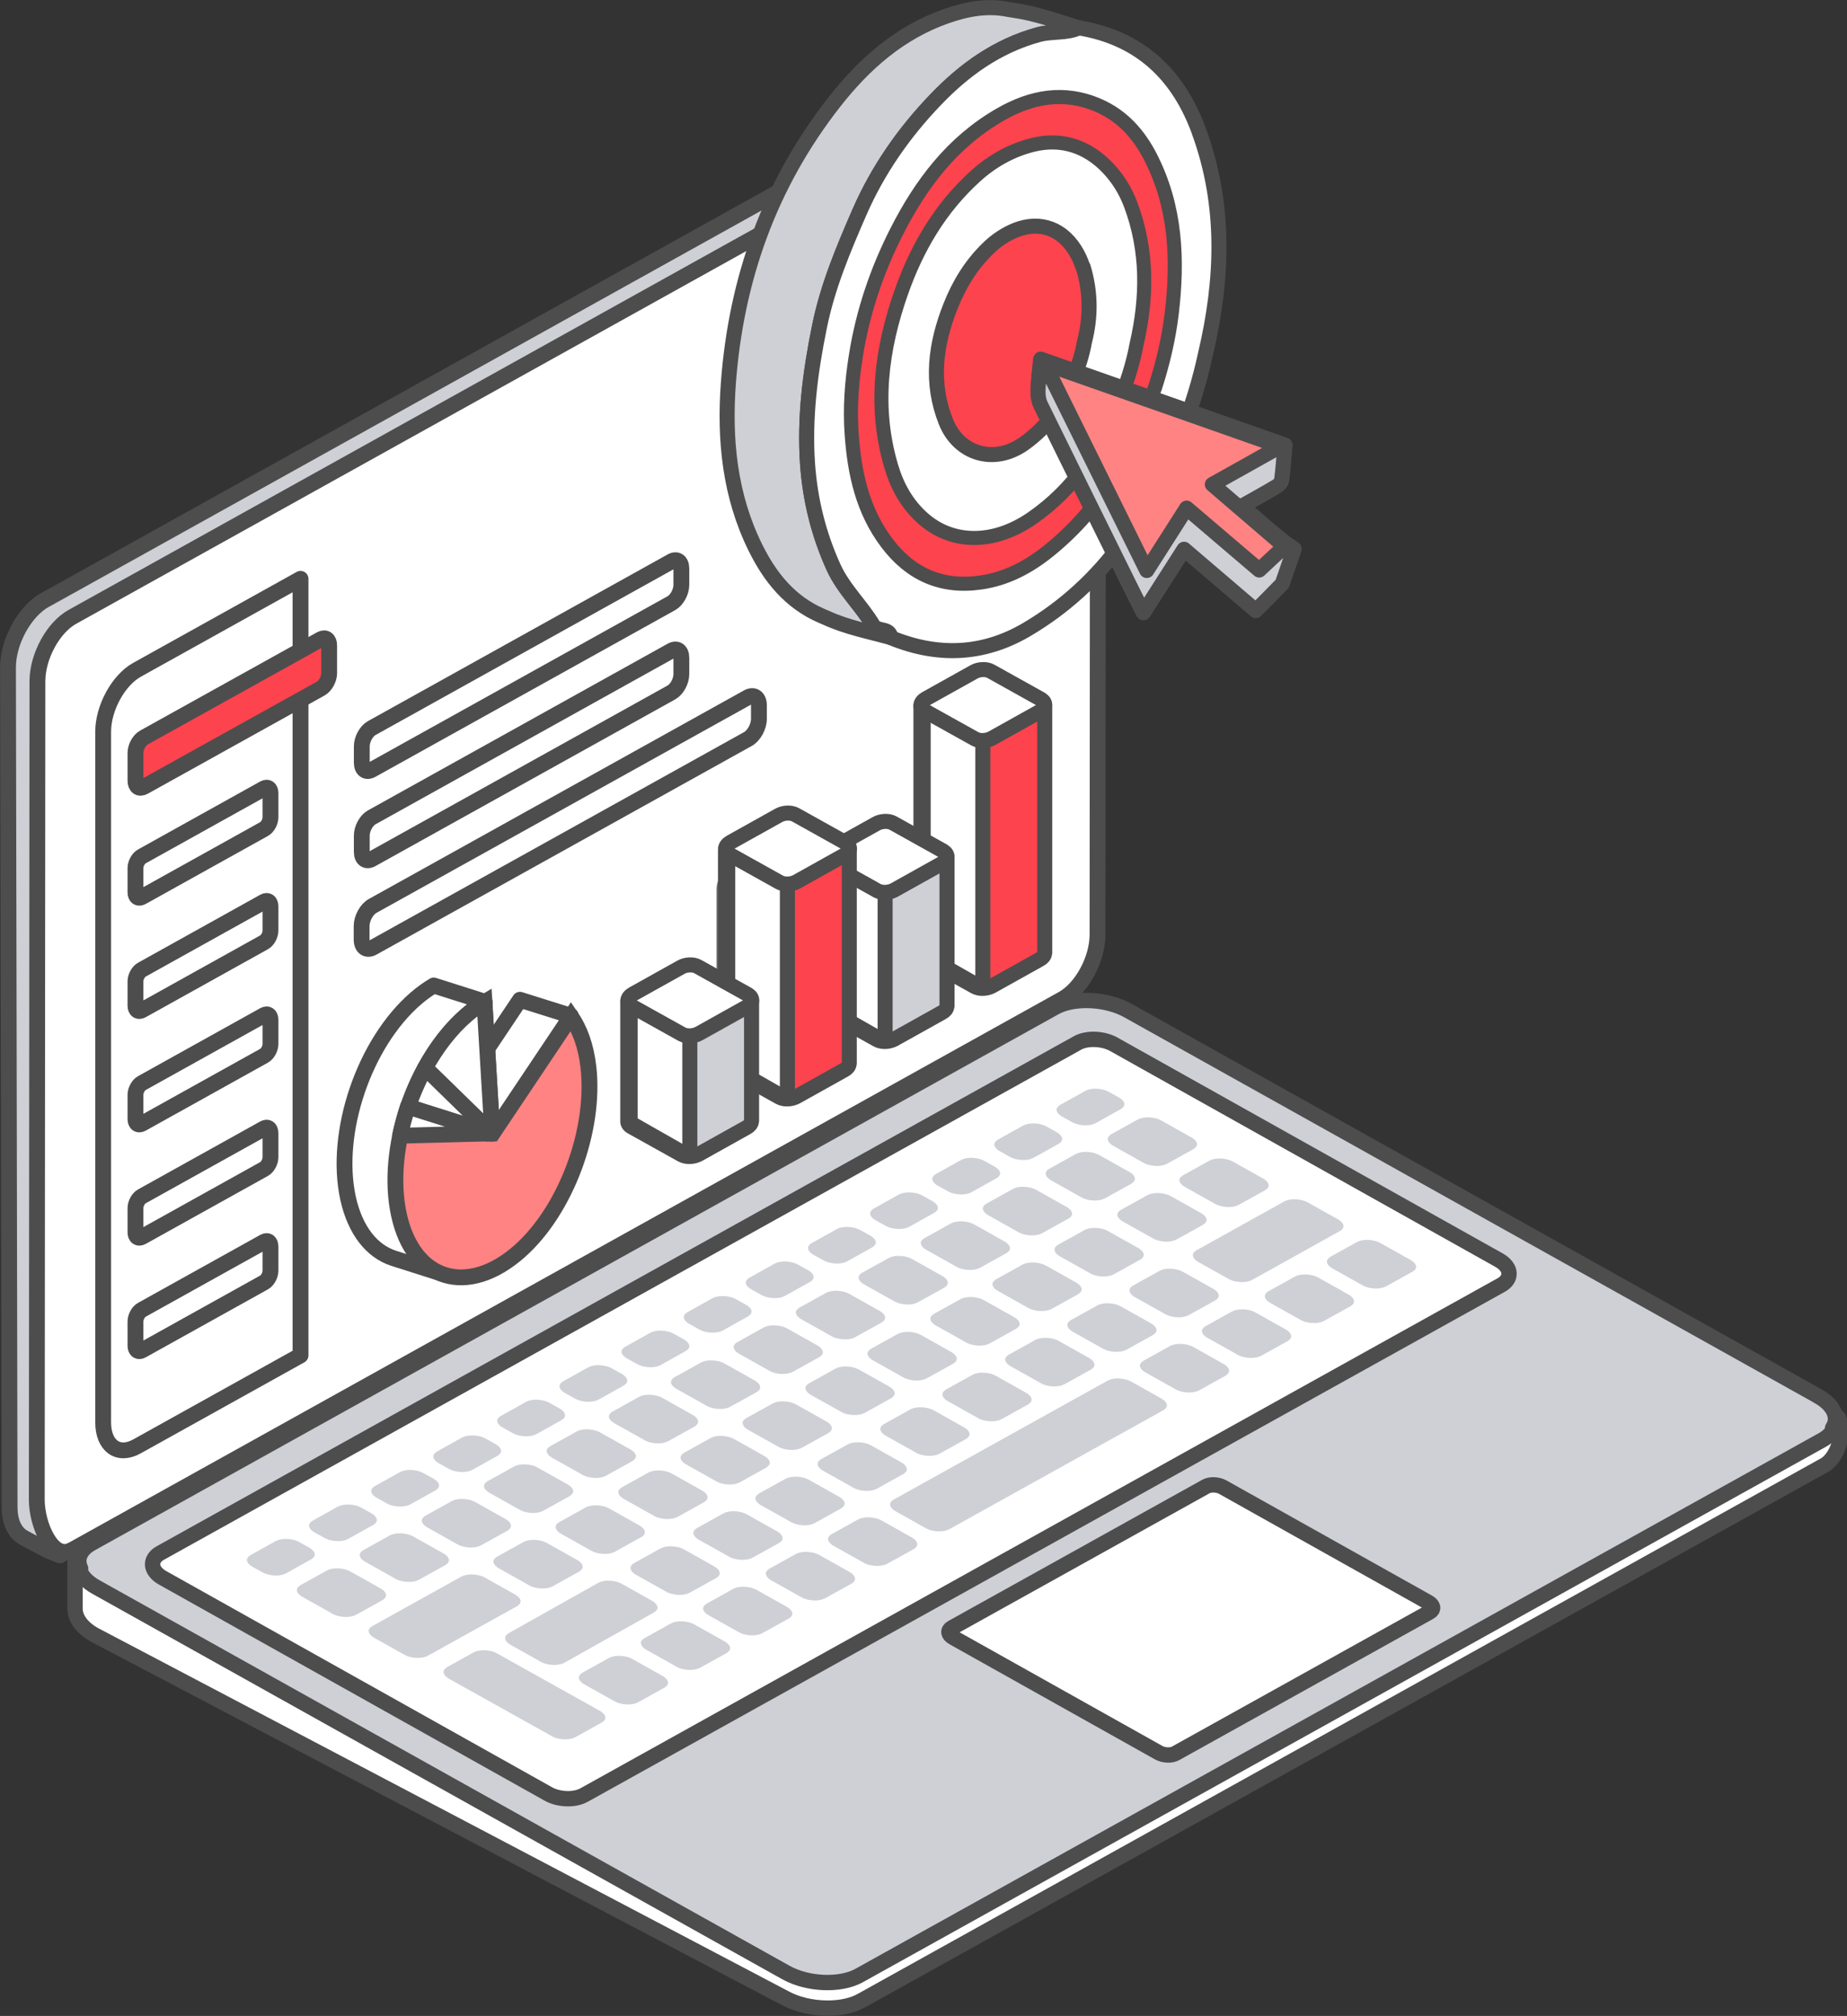 <?xml version="1.0" encoding="UTF-8"?>
<svg id="_圖層_2" data-name="圖層_2" xmlns="http://www.w3.org/2000/svg" viewBox="0 0 115.48 126.01">
  <rect x="0" y="0" width="115.48" height="126.01" fill="#333333" stroke="none"/>
  <defs>
    <style>
      .cls-1 {
        stroke-miterlimit: 10;
      }

      .cls-1, .cls-2, .cls-3, .cls-4, .cls-5, .cls-6, .cls-7, .cls-8, .cls-9, .cls-10, .cls-11, .cls-12, .cls-13, .cls-14, .cls-15 {
        stroke: #4d4d4d;
      }

      .cls-1, .cls-2, .cls-6, .cls-10, .cls-14 {
        stroke-width: .99px;
      }

      .cls-1, .cls-3 {
        fill: #ff8383;
      }

      .cls-2 {
        opacity: .8;
      }

      .cls-2, .cls-3, .cls-4, .cls-5, .cls-6, .cls-7, .cls-8, .cls-9, .cls-10, .cls-11, .cls-12, .cls-13, .cls-14, .cls-15 {
        stroke-linecap: round;
        stroke-linejoin: round;
      }

      .cls-2, .cls-16, .cls-4, .cls-12, .cls-14, .cls-15 {
        fill: #fff;
      }

      .cls-3, .cls-4, .cls-7, .cls-13 {
        stroke-width: .94px;
      }

      .cls-17, .cls-5, .cls-6, .cls-7, .cls-9 {
        fill: #ced0d6;
      }

      .cls-5, .cls-12 {
        stroke-width: .96px;
      }

      .cls-8 {
        stroke-width: .88px;
      }

      .cls-8, .cls-10, .cls-11, .cls-13 {
        fill: #fd434e;
      }

      .cls-9, .cls-11, .cls-15 {
        stroke-width: .94px;
      }
    </style>
  </defs>
  <g id="_圖層_1-2" data-name="圖層_1">
    <g>
      <g>
        <path class="cls-6" d="M2.8,37.51L64.77,3.05c.48-.27.99-.37,1.42-.25h0l1.73.93c.24.13.32.44.16.66l-1.44,1.97-.04,50.82c0,1.62-1.04,3.51-2.3,4.22L3.85,97.15l-.11.07-.74-.3-1.27-.67-.31-.17c-.53-.33-.82-1-.82-1.87l-.1-52.49c0-1.62,1.04-3.51,2.31-4.22Z"/>
        <path class="cls-14" d="M4.47,96.9l61.97-34.46c1.2-.67,2.17-2.46,2.18-4l.04-52.75c0-1.54-.97-2.25-2.17-1.59L4.52,38.56c-1.2.67-2.17,2.46-2.18,4l-.04,51.19c0,1.54.97,3.8,2.17,3.14Z"/>
        <path class="cls-12" d="M8.26,97.02l57.58-32.01c1.26-.7,3.36-.62,4.8.19l41.94,23.43,2.05-.16c.2-.02.37.14.37.33v1.4h0c-.13.52-.48,1.13-.91,1.37l-60.25,33.49c-.56.31-1.31.46-2.1.46-.94,0-1.93-.22-2.7-.65L5.91,102.19c-.77-.43-1.22-1.03-1.22-1.64v-3.24s3.58-.29,3.58-.29Z"/>
        <path class="cls-5" d="M113.64,87.25l-43.13-24.09c-1.35-.75-3.38-.84-4.55-.19L5.72,96.47c-.73.41-.95,1-.68,1.57-.02.03-.04.06-.06.09.13.38.47.77,1.04,1.08l43.13,24.09c1.35.75,3.38.83,4.55.19l60.25-33.49c.33-.18.54-.41.67-.65-.01-.03-.02-.06-.04-.09.42-.63.1-1.43-.93-2Z"/>
        <path class="cls-12" d="M34.26,112.12l-24.1-13.5c-.39-.22-.62-.53-.62-.84,0-.28.17-.53.47-.7l57.36-31.89c.59-.33,1.59-.29,2.26.08l24.1,13.5c.39.22.62.53.62.84,0,.28-.17.53-.47.7l-57.36,31.89c-.27.15-.63.23-1,.23-.44,0-.9-.1-1.26-.31Z"/>
        <path class="cls-12" d="M73.51,109.59l15.88-8.83c.27-.15.24-.42-.08-.6l-12.85-7.2c-.32-.18-.8-.2-1.07-.04l-15.88,8.83c-.27.15-.24.42.08.6l12.85,7.2c.32.18.8.2,1.07.04Z"/>
        <g>
          <path class="cls-17" d="M67.87,70.34c-.3,0-.61-.07-.84-.2l-.63-.35c-.21-.12-.34-.28-.34-.42s.13-.25.23-.31l1.56-.87c.16-.09.39-.14.64-.14.3,0,.61.07.84.2l.63.35c.21.12.34.28.34.42s-.13.25-.23.31l-1.56.87c-.16.09-.39.14-.64.14Z"/>
          <path class="cls-17" d="M63.98,72.51c-.3,0-.61-.07-.84-.2l-.63-.35c-.21-.12-.34-.28-.34-.42,0-.15.13-.25.23-.31l1.56-.87c.16-.09.39-.14.64-.14.3,0,.61.07.84.2l.63.35c.21.12.34.28.34.42,0,.15-.13.25-.23.31l-1.56.87c-.16.09-.39.14-.64.14Z"/>
          <path class="cls-17" d="M60.1,74.66c-.3,0-.61-.07-.84-.2l-.63-.35c-.21-.12-.34-.28-.34-.42s.13-.25.23-.31l1.56-.87c.16-.09.39-.14.64-.14.3,0,.61.07.84.2l.63.35c.21.12.34.28.34.42s-.13.25-.23.31l-1.56.87c-.16.09-.39.14-.64.14Z"/>
          <path class="cls-17" d="M56.21,76.82c-.3,0-.61-.07-.84-.2l-.63-.35c-.21-.12-.34-.28-.34-.42,0-.15.13-.25.23-.31l1.56-.87c.16-.09.39-.14.64-.14.3,0,.61.07.84.2l.63.35c.21.12.34.28.34.42,0,.15-.13.25-.23.31l-1.56.87c-.16.09-.39.14-.64.14Z"/>
          <path class="cls-17" d="M52.33,78.98c-.3,0-.61-.07-.84-.2l-.63-.35c-.21-.12-.34-.28-.34-.42s.13-.25.23-.31l1.56-.87c.16-.09.39-.14.64-.14.3,0,.61.07.84.2l.63.35c.21.12.34.28.34.42s-.13.25-.23.31l-1.56.87c-.16.09-.39.14-.64.14Z"/>
          <path class="cls-17" d="M48.44,81.14c-.3,0-.61-.07-.84-.2l-.63-.35c-.21-.12-.34-.28-.34-.42,0-.15.13-.25.23-.31l1.56-.87c.16-.09.39-.14.64-.14.3,0,.61.07.84.2l.63.35c.21.12.34.28.34.42,0,.15-.13.25-.23.31l-1.56.87c-.16.09-.39.14-.64.14Z"/>
          <path class="cls-17" d="M44.56,83.3c-.3,0-.61-.07-.84-.2l-.63-.35c-.21-.12-.34-.28-.34-.42,0-.15.13-.25.23-.31l1.56-.87c.16-.09.39-.14.64-.14.3,0,.61.07.84.2l.63.35c.21.12.34.28.34.42s-.13.25-.23.31l-1.56.87c-.16.09-.39.14-.64.14Z"/>
          <path class="cls-17" d="M40.67,85.46c-.3,0-.61-.07-.84-.2l-.63-.35c-.21-.12-.34-.28-.34-.42,0-.15.13-.25.23-.31l1.56-.87c.16-.09.39-.14.64-.14.3,0,.61.07.84.2l.63.35c.21.12.34.28.34.42,0,.15-.13.25-.23.31l-1.56.87c-.16.09-.39.14-.64.14Z"/>
          <path class="cls-17" d="M36.79,87.62c-.3,0-.61-.07-.84-.2l-.63-.35c-.21-.12-.34-.28-.34-.42s.13-.25.23-.31l1.56-.87c.16-.09.39-.14.64-.14.3,0,.61.07.84.2l.63.35c.21.12.34.28.34.42s-.13.25-.23.31l-1.56.87c-.16.09-.39.14-.64.14Z"/>
          <path class="cls-17" d="M32.9,89.78c-.3,0-.61-.07-.84-.2l-.63-.35c-.21-.12-.34-.28-.34-.42,0-.15.13-.25.23-.31l1.56-.87c.16-.09.39-.14.64-.14.3,0,.61.07.84.2l.63.35c.21.12.34.28.34.42,0,.15-.13.25-.23.31l-1.56.87c-.16.09-.39.14-.64.14Z"/>
          <path class="cls-17" d="M28.9,92.01c-.3,0-.61-.07-.84-.2l-.63-.35c-.21-.12-.34-.28-.34-.42s.13-.25.23-.31l1.56-.87c.16-.09.39-.14.64-.14.3,0,.61.07.84.2l.63.35c.21.12.34.28.34.42,0,.15-.13.25-.23.31l-1.56.87c-.16.09-.39.14-.64.14Z"/>
          <path class="cls-17" d="M25.02,94.17c-.3,0-.61-.07-.84-.2l-.63-.35c-.21-.12-.34-.28-.34-.42,0-.15.13-.25.23-.31l1.56-.87c.16-.09.39-.14.64-.14.3,0,.61.07.84.2l.63.35c.21.12.34.28.34.42,0,.15-.13.25-.23.31l-1.56.87c-.16.09-.39.14-.64.14Z"/>
          <path class="cls-17" d="M21.13,96.33c-.3,0-.61-.07-.84-.2l-.63-.35c-.21-.12-.34-.28-.34-.42s.13-.25.23-.31l1.56-.87c.16-.09.39-.14.64-.14.3,0,.61.07.84.2l.63.35c.21.12.34.28.34.42,0,.15-.13.25-.23.31l-1.56.87c-.16.09-.39.14-.64.14Z"/>
          <path class="cls-17" d="M17.25,98.48c-.3,0-.61-.07-.84-.2l-.63-.35c-.21-.12-.34-.28-.34-.42,0-.15.13-.25.23-.31l1.56-.87c.16-.09.39-.14.64-.14.3,0,.61.07.84.2l.63.35c.21.12.34.28.34.42,0,.15-.13.25-.23.31l-1.56.87c-.16.09-.39.14-.64.14Z"/>
          <path class="cls-17" d="M72.33,72.88c-.3,0-.61-.07-.84-.2l-1.89-1.06c-.21-.12-.34-.28-.34-.42s.13-.25.23-.31l1.64-.91c.16-.09.39-.14.64-.14.3,0,.61.07.84.2l1.89,1.06c.21.12.34.28.34.42,0,.15-.13.25-.23.31l-1.64.91c-.16.09-.39.14-.64.14Z"/>
          <path class="cls-17" d="M68.45,75.04c-.3,0-.61-.07-.84-.2l-1.89-1.06c-.21-.12-.34-.28-.34-.42,0-.15.13-.25.23-.31l1.64-.91c.16-.09.39-.14.64-.14.3,0,.61.07.84.2l1.89,1.06c.21.12.34.28.34.42,0,.15-.13.25-.23.31l-1.64.91c-.16.09-.39.14-.64.14Z"/>
          <path class="cls-17" d="M64.52,77.22c-.3,0-.61-.07-.84-.2l-1.89-1.06c-.21-.12-.34-.28-.34-.42,0-.15.13-.25.23-.31l1.64-.91c.16-.09.39-.14.64-.14.3,0,.61.07.84.2l1.89,1.06c.21.12.34.28.34.42,0,.15-.13.25-.23.31l-1.64.91c-.16.09-.39.14-.64.14Z"/>
          <path class="cls-17" d="M60.64,79.38c-.3,0-.61-.07-.84-.2l-1.89-1.06c-.21-.12-.34-.28-.34-.42,0-.15.13-.25.23-.31l1.64-.91c.16-.09.39-.14.64-.14.3,0,.61.07.84.2l1.89,1.06c.21.12.34.28.34.42s-.13.25-.23.31l-1.64.91c-.16.09-.39.14-.64.14Z"/>
          <path class="cls-17" d="M56.75,81.54c-.3,0-.61-.07-.84-.2l-1.89-1.06c-.21-.12-.34-.28-.34-.42,0-.15.13-.25.23-.31l1.64-.91c.16-.09.39-.14.64-.14.3,0,.61.07.84.2l1.89,1.06c.21.12.34.28.34.42,0,.15-.13.25-.23.31l-1.64.91c-.16.09-.39.14-.64.14Z"/>
          <path class="cls-17" d="M52.83,83.72c-.3,0-.61-.07-.84-.2l-1.89-1.06c-.21-.12-.34-.28-.34-.42s.13-.25.23-.31l1.64-.91c.16-.09.39-.14.64-.14.3,0,.61.07.84.2l1.89,1.06c.21.12.34.28.34.42,0,.15-.13.25-.23.31l-1.64.91c-.16.09-.39.14-.64.14Z"/>
          <path class="cls-17" d="M48.94,85.88c-.3,0-.61-.07-.84-.2l-1.89-1.06c-.21-.12-.34-.28-.34-.42,0-.15.13-.25.23-.31l1.64-.91c.16-.09.39-.14.64-.14.3,0,.61.07.84.2l1.89,1.06c.21.12.34.28.34.42,0,.15-.13.25-.23.31l-1.64.91c-.16.09-.39.14-.64.14Z"/>
          <path class="cls-17" d="M45.02,88.07c-.3,0-.61-.07-.84-.2l-1.89-1.06c-.21-.12-.34-.28-.34-.42,0-.15.13-.25.23-.31l1.64-.91c.16-.09.39-.14.64-.14.3,0,.61.07.84.2l1.89,1.06c.21.12.34.28.34.42,0,.15-.13.25-.23.31l-1.64.91c-.16.09-.39.14-.64.14Z"/>
          <path class="cls-17" d="M41.14,90.22c-.3,0-.61-.07-.84-.2l-1.89-1.06c-.21-.12-.34-.28-.34-.42s.13-.25.23-.31l1.64-.91c.16-.09.39-.14.64-.14.3,0,.61.07.84.2l1.89,1.06c.21.12.34.28.34.42s-.13.25-.23.31l-1.64.91c-.16.09-.39.14-.64.14Z"/>
          <path class="cls-17" d="M37.25,92.38c-.3,0-.61-.07-.84-.2l-1.89-1.06c-.21-.12-.34-.28-.34-.42,0-.15.13-.25.23-.31l1.64-.91c.16-.09.39-.14.64-.14.3,0,.61.07.84.2l1.89,1.06c.21.12.34.28.34.42,0,.15-.13.25-.23.31l-1.64.91c-.16.09-.39.14-.64.14Z"/>
          <path class="cls-17" d="M33.33,94.57c-.3,0-.61-.07-.84-.2l-1.89-1.06c-.21-.12-.34-.28-.34-.42s.13-.25.23-.31l1.64-.91c.16-.09.39-.14.64-.14.3,0,.61.07.84.2l1.89,1.06c.21.12.34.28.34.42s-.13.25-.23.31l-1.64.91c-.16.09-.39.14-.64.14Z"/>
          <path class="cls-17" d="M29.44,96.73c-.3,0-.61-.07-.84-.2l-1.89-1.06c-.21-.12-.34-.28-.34-.42,0-.15.13-.25.23-.31l1.64-.91c.16-.09.39-.14.64-.14.3,0,.61.07.84.2l1.89,1.06c.21.12.34.28.34.42,0,.15-.13.25-.23.31l-1.64.91c-.16.09-.39.14-.64.14Z"/>
          <path class="cls-17" d="M25.56,98.88c-.3,0-.61-.07-.84-.2l-1.89-1.06c-.21-.12-.34-.28-.34-.42s.13-.25.23-.31l1.64-.91c.16-.09.39-.14.64-.14.3,0,.61.07.84.2l1.89,1.06c.21.12.34.28.34.42,0,.15-.13.25-.23.31l-1.64.91c-.16.09-.39.14-.64.14Z"/>
          <path class="cls-17" d="M21.63,101.07c-.3,0-.61-.07-.84-.2l-1.89-1.06c-.21-.12-.34-.28-.34-.42s.13-.25.23-.31l1.64-.91c.16-.09.39-.14.64-.14.3,0,.61.07.84.2l1.89,1.06c.21.12.34.28.34.42s-.13.25-.23.31l-1.64.91c-.16.09-.39.14-.64.14Z"/>
          <path class="cls-17" d="M76.81,75.45c-.3,0-.61-.07-.84-.2l-1.89-1.06c-.21-.12-.34-.28-.34-.42,0-.15.13-.25.23-.31l1.64-.91c.16-.09.39-.14.64-.14.3,0,.61.07.84.2l1.89,1.06c.21.12.34.28.34.42,0,.15-.13.25-.23.31l-1.64.91c-.16.09-.39.14-.64.14Z"/>
          <path class="cls-17" d="M72.93,77.61c-.3,0-.61-.07-.84-.2l-1.89-1.06c-.21-.12-.34-.28-.34-.42,0-.15.13-.25.23-.31l1.64-.91c.16-.09.39-.14.64-.14.3,0,.61.07.84.2l1.89,1.06c.21.12.34.28.34.42s-.13.25-.23.31l-1.64.91c-.16.09-.39.14-.64.14Z"/>
          <path class="cls-17" d="M69,79.79c-.3,0-.61-.07-.84-.2l-1.89-1.06c-.21-.12-.34-.28-.34-.42,0-.15.13-.25.23-.31l1.64-.91c.16-.09.39-.14.64-.14.3,0,.61.07.84.2l1.89,1.06c.21.12.34.28.34.42,0,.15-.13.25-.23.31l-1.64.91c-.16.09-.39.14-.64.14Z"/>
          <path class="cls-17" d="M65.12,81.95c-.3,0-.61-.07-.84-.2l-1.89-1.06c-.21-.12-.34-.28-.34-.42s.13-.25.23-.31l1.64-.91c.16-.09.39-.14.64-.14.3,0,.61.07.84.2l1.89,1.06c.21.12.34.28.34.42s-.13.25-.23.31l-1.64.91c-.16.09-.39.14-.64.14Z"/>
          <path class="cls-17" d="M61.24,84.11c-.3,0-.61-.07-.84-.2l-1.89-1.06c-.21-.12-.34-.28-.34-.42,0-.15.13-.25.23-.31l1.64-.91c.16-.09.39-.14.64-.14.3,0,.61.07.84.2l1.89,1.06c.21.12.34.28.34.42,0,.15-.13.25-.23.31l-1.64.91c-.16.09-.39.14-.64.14Z"/>
          <path class="cls-17" d="M57.31,86.29c-.3,0-.61-.07-.84-.2l-1.89-1.06c-.21-.12-.34-.28-.34-.42s.13-.25.23-.31l1.64-.91c.16-.09.39-.14.64-.14.3,0,.61.07.84.2l1.89,1.06c.21.12.34.28.34.42,0,.15-.13.25-.23.31l-1.64.91c-.16.09-.39.14-.64.14Z"/>
          <path class="cls-17" d="M53.43,88.45c-.3,0-.61-.07-.84-.2l-1.89-1.06c-.21-.12-.34-.28-.34-.42,0-.15.13-.25.23-.31l1.64-.91c.16-.09.39-.14.64-.14.3,0,.61.07.84.2l1.89,1.06c.21.12.34.28.34.42s-.13.25-.23.31l-1.64.91c-.16.09-.39.14-.64.14Z"/>
          <path class="cls-17" d="M49.5,90.63c-.3,0-.61-.07-.84-.2l-1.89-1.06c-.21-.12-.34-.28-.34-.42,0-.15.13-.25.23-.31l1.64-.91c.16-.09.39-.14.64-.14.3,0,.61.07.84.2l1.89,1.06c.21.12.34.28.34.42,0,.15-.13.25-.23.31l-1.64.91c-.16.09-.39.14-.64.14Z"/>
          <path class="cls-17" d="M45.62,92.79c-.3,0-.61-.07-.84-.2l-1.89-1.06c-.21-.12-.34-.28-.34-.42s.13-.25.23-.31l1.64-.91c.16-.09.39-.14.64-.14.3,0,.61.07.84.2l1.89,1.06c.21.12.34.28.34.42s-.13.25-.23.31l-1.64.91c-.16.09-.39.14-.64.14Z"/>
          <path class="cls-17" d="M41.73,94.95c-.3,0-.61-.07-.84-.2l-1.89-1.06c-.21-.12-.34-.28-.34-.42,0-.15.13-.25.23-.31l1.64-.91c.16-.09.39-.14.64-.14.3,0,.61.07.84.2l1.89,1.06c.21.12.34.28.34.42,0,.15-.13.25-.23.31l-1.64.91c-.16.09-.39.14-.64.14Z"/>
          <path class="cls-17" d="M37.81,97.13c-.3,0-.61-.07-.84-.2l-1.89-1.06c-.21-.12-.34-.28-.34-.42,0-.15.13-.25.23-.31l1.64-.91c.16-.09.39-.14.64-.14.3,0,.61.07.84.2l1.89,1.06c.21.12.34.28.34.42,0,.15-.13.25-.23.31l-1.64.91c-.16.09-.39.14-.64.14Z"/>
          <path class="cls-17" d="M33.92,99.29c-.3,0-.61-.07-.84-.2l-1.89-1.06c-.21-.12-.34-.28-.34-.42,0-.15.13-.25.23-.31l1.64-.91c.16-.09.39-.14.64-.14.3,0,.61.07.84.2l1.89,1.06c.21.12.34.28.34.42,0,.15-.13.25-.23.31l-1.64.91c-.16.09-.39.14-.64.14Z"/>
          <path class="cls-17" d="M26.12,103.63c-.3,0-.61-.07-.84-.2l-1.89-1.06c-.21-.12-.34-.28-.34-.42,0-.15.13-.25.23-.31l5.56-3.09c.16-.09.39-.14.64-.14.3,0,.61.07.84.2l1.89,1.06c.21.12.34.28.34.42,0,.15-.13.25-.23.31l-5.56,3.09c-.16.09-.39.14-.64.14Z"/>
          <path class="cls-17" d="M77.65,80.14c-.3,0-.61-.07-.84-.2l-1.89-1.06c-.21-.12-.34-.28-.34-.42,0-.15.13-.25.23-.31l5.48-3.05c.16-.09.39-.14.64-.14.3,0,.61.07.84.2l1.89,1.06c.21.12.34.28.34.42,0,.15-.13.25-.23.31l-5.48,3.05c-.16.09-.39.14-.64.14Z"/>
          <path class="cls-17" d="M73.69,82.34c-.3,0-.61-.07-.84-.2l-1.89-1.06c-.21-.12-.34-.28-.34-.42,0-.15.13-.25.23-.31l1.64-.91c.16-.09.39-.14.64-.14.3,0,.61.07.84.2l1.89,1.06c.21.12.34.28.34.42,0,.15-.13.25-.23.31l-1.64.91c-.16.09-.39.14-.64.14Z"/>
          <path class="cls-17" d="M69.8,84.5c-.3,0-.61-.07-.84-.2l-1.89-1.06c-.21-.12-.34-.28-.34-.42s.13-.25.23-.31l1.64-.91c.16-.09.39-.14.64-.14.3,0,.61.07.84.2l1.89,1.06c.21.12.34.28.34.42s-.13.25-.23.31l-1.64.91c-.16.09-.39.14-.64.14Z"/>
          <path class="cls-17" d="M65.92,86.66c-.3,0-.61-.07-.84-.2l-1.89-1.06c-.21-.12-.34-.28-.34-.42,0-.15.13-.25.23-.31l1.64-.91c.16-.09.39-.14.64-.14.3,0,.61.07.84.2l1.89,1.06c.21.12.34.28.34.42,0,.15-.13.25-.23.31l-1.64.91c-.16.09-.39.14-.64.14Z"/>
          <path class="cls-17" d="M61.99,88.84c-.3,0-.61-.07-.84-.2l-1.89-1.06c-.21-.12-.34-.28-.34-.42s.13-.25.23-.31l1.64-.91c.16-.09.39-.14.64-.14.3,0,.61.07.84.2l1.89,1.06c.21.12.34.28.34.42,0,.15-.13.25-.23.31l-1.64.91c-.16.09-.39.14-.64.14Z"/>
          <path class="cls-17" d="M58.11,91c-.3,0-.61-.07-.84-.2l-1.89-1.06c-.21-.12-.34-.28-.34-.42,0-.15.13-.25.23-.31l1.64-.91c.16-.09.39-.14.64-.14.3,0,.61.07.84.2l1.89,1.06c.21.12.34.28.34.42s-.13.25-.23.31l-1.64.91c-.16.09-.39.14-.64.14Z"/>
          <path class="cls-17" d="M54.19,93.19c-.3,0-.61-.07-.84-.2l-1.89-1.06c-.21-.12-.34-.28-.34-.42,0-.15.13-.25.23-.31l1.64-.91c.16-.09.39-.14.64-.14.3,0,.61.07.84.2l1.89,1.06c.21.12.34.28.34.42,0,.15-.13.25-.23.31l-1.64.91c-.16.09-.39.14-.64.14Z"/>
          <path class="cls-17" d="M50.3,95.34c-.3,0-.61-.07-.84-.2l-1.89-1.06c-.21-.12-.34-.28-.34-.42s.13-.25.23-.31l1.64-.91c.16-.09.39-.14.64-.14.3,0,.61.07.84.2l1.89,1.06c.21.12.34.28.34.42s-.13.25-.23.31l-1.64.91c-.16.09-.39.14-.64.14Z"/>
          <path class="cls-17" d="M46.42,97.5c-.3,0-.61-.07-.84-.2l-1.89-1.06c-.21-.12-.34-.28-.34-.42,0-.15.13-.25.23-.31l1.64-.91c.16-.09.39-.14.64-.14.3,0,.61.07.84.2l1.89,1.06c.21.12.34.28.34.42,0,.15-.13.25-.23.31l-1.64.91c-.16.09-.39.14-.64.14Z"/>
          <path class="cls-17" d="M42.49,99.69c-.3,0-.61-.07-.84-.2l-1.89-1.06c-.21-.12-.34-.28-.34-.42,0-.15.13-.25.23-.31l1.64-.91c.16-.09.39-.14.64-.14.3,0,.61.07.84.2l1.89,1.06c.21.12.34.28.34.42,0,.15-.13.25-.23.31l-1.64.91c-.16.09-.39.14-.64.14Z"/>
          <path class="cls-17" d="M34.65,104.07c-.3,0-.61-.07-.84-.2l-1.89-1.06c-.21-.12-.34-.28-.34-.42s.13-.25.23-.31l5.59-3.14c.16-.09.39-.14.64-.14.3,0,.61.07.84.2l1.89,1.06c.21.12.34.28.34.42,0,.15-.13.25-.23.31l-5.59,3.14c-.16.09-.39.14-.64.14Z"/>
          <path class="cls-17" d="M35.34,108.72c-.3,0-.61-.07-.84-.2l-6.43-3.59c-.21-.12-.34-.28-.34-.42s.13-.25.23-.31l1.64-.91c.16-.09.39-.14.64-.14.3,0,.61.07.84.2l6.43,3.59c.21.12.34.28.34.42,0,.15-.13.25-.23.31l-1.64.91c-.16.09-.39.14-.64.14Z"/>
          <path class="cls-17" d="M86.03,80.54c-.3,0-.61-.07-.84-.2l-1.89-1.06c-.21-.12-.34-.28-.34-.42s.13-.25.23-.31l1.64-.91c.16-.09.39-.14.64-.14.3,0,.61.07.84.2l1.89,1.06c.21.12.34.28.34.42,0,.15-.13.25-.23.31l-1.64.91c-.16.09-.39.14-.64.14Z"/>
          <path class="cls-17" d="M82.15,82.7c-.3,0-.61-.07-.84-.2l-1.89-1.06c-.21-.12-.34-.28-.34-.42,0-.15.13-.25.23-.31l1.64-.91c.16-.09.39-.14.64-.14.3,0,.61.07.84.2l1.89,1.06c.21.12.34.28.34.42,0,.15-.13.25-.23.31l-1.64.91c-.16.09-.39.14-.64.14Z"/>
          <path class="cls-17" d="M78.22,84.88c-.3,0-.61-.07-.84-.2l-1.89-1.06c-.21-.12-.34-.28-.34-.42,0-.15.13-.25.23-.31l1.64-.91c.16-.09.39-.14.64-.14.3,0,.61.07.84.2l1.89,1.06c.21.12.34.28.34.42,0,.15-.13.25-.23.31l-1.64.91c-.16.09-.39.14-.64.14Z"/>
          <path class="cls-17" d="M74.34,87.04c-.3,0-.61-.07-.84-.2l-1.89-1.06c-.21-.12-.34-.28-.34-.42s.13-.25.23-.31l1.64-.91c.16-.09.39-.14.64-.14.3,0,.61.07.84.2l1.89,1.06c.21.12.34.28.34.42s-.13.25-.23.31l-1.64.91c-.16.09-.39.14-.64.14Z"/>
          <path class="cls-17" d="M58.72,95.72c-.3,0-.61-.07-.84-.2l-1.89-1.06c-.21-.12-.34-.28-.34-.42,0-.15.13-.25.23-.31l13.37-7.43c.16-.09.39-.14.64-.14.3,0,.61.07.84.2l1.89,1.06c.21.12.34.28.34.42,0,.15-.13.25-.23.31l-13.37,7.43c-.16.09-.39.14-.64.14Z"/>
          <path class="cls-17" d="M54.84,97.88c-.3,0-.61-.07-.84-.2l-1.89-1.06c-.21-.12-.34-.28-.34-.42s.13-.25.23-.31l1.64-.91c.16-.09.39-.14.64-.14.3,0,.61.07.84.2l1.89,1.06c.21.12.34.28.34.42s-.13.25-.23.31l-1.64.91c-.16.09-.39.14-.64.14Z"/>
          <path class="cls-17" d="M50.95,100.04c-.3,0-.61-.07-.84-.2l-1.89-1.06c-.21-.12-.34-.28-.34-.42,0-.15.13-.25.23-.31l1.64-.91c.16-.09.39-.14.64-.14.3,0,.61.07.84.2l1.89,1.06c.21.12.34.28.34.42,0,.15-.13.25-.23.31l-1.64.91c-.16.09-.39.14-.64.14Z"/>
          <path class="cls-17" d="M47.03,102.22c-.3,0-.61-.07-.84-.2l-1.89-1.06c-.21-.12-.34-.28-.34-.42s.13-.25.23-.31l1.64-.91c.16-.09.39-.14.64-.14.3,0,.61.07.84.2l1.89,1.06c.21.12.34.28.34.42,0,.15-.13.25-.23.31l-1.64.91c-.16.09-.39.14-.64.14Z"/>
          <path class="cls-17" d="M43.14,104.38c-.3,0-.61-.07-.84-.2l-1.89-1.06c-.21-.12-.34-.28-.34-.42,0-.15.13-.25.23-.31l1.64-.91c.16-.09.39-.14.64-.14.3,0,.61.07.84.2l1.89,1.06c.21.12.34.28.34.42,0,.15-.13.25-.23.31l-1.64.91c-.16.09-.39.14-.64.14Z"/>
          <path class="cls-17" d="M39.26,106.54c-.3,0-.61-.07-.84-.2l-1.89-1.06c-.21-.12-.34-.28-.34-.42s.13-.25.23-.31l1.64-.91c.16-.09.39-.14.64-.14.3,0,.61.07.84.2l1.89,1.06c.21.12.34.28.34.42,0,.15-.13.25-.23.31l-1.64.91c-.16.09-.39.14-.64.14Z"/>
        </g>
      </g>
      <path class="cls-14" d="M61.53,43.39c0-.42-.11-.44-.41-.26-1.01.58-2.03,1.16-3.04,1.69-.36.19-.43.4-.43.82v14.74c0,.45.11.51.45.31,1-.58,2-1.13,3-1.67.32-.17.44-.34.43-.77-.01-4-.01-10.83,0-14.85Z"/>
      <path class="cls-2" d="M49.14,57.92c0,1.45-.01,5.73,0,7.16,0,.42-.07.63-.43.82-1.01.53-2.03,1.1-3.04,1.69-.29.17-.38.09-.38-.28,0-2.95,0-8.73,0-11.67,0-.38.1-.55.39-.7,1.03-.56,2.05-1.13,3.08-1.71.3-.17.38-.08.38.29-.01,1.47,0,2.93,0,4.4Z"/>
      <path class="cls-2" d="M55.31,55.85c0,1.04,0,4.91,0,5.95,0,.32-.08.48-.34.62-1.06.57-2.11,1.16-3.17,1.76-.28.16-.35.06-.35-.27,0-2.05.01-6.93,0-8.97,0-.37.09-.53.38-.69,1.03-.55,2.06-1.12,3.08-1.72.32-.19.4-.09.39.3-.02,1.02,0,2.02,0,3.02Z"/>
      <path class="cls-14" d="M18.79,84.72l-10.23,5.69c-1.17.65-2.11-.03-2.11-1.51v-43.16c0-1.49.95-3.22,2.11-3.87l10.23-5.69v48.54Z"/>
      <path class="cls-10" d="M20.05,43.04l-11.05,6.14c-.29.16-.53,0-.53-.38v-1.74c0-.37.24-.8.53-.96l11.05-6.14c.29-.16.53,0,.53.38v1.74c0,.37-.24.8-.53.96Z"/>
      <path class="cls-14" d="M16.51,51.82l-7.64,4.25c-.22.12-.4,0-.4-.29v-1.52c0-.28.18-.61.4-.73l7.64-4.25c.22-.12.4,0,.4.29v1.52c0,.28-.18.61-.4.73Z"/>
      <path class="cls-14" d="M16.51,58.9l-7.64,4.25c-.22.12-.4,0-.4-.29v-1.52c0-.28.18-.61.4-.73l7.64-4.25c.22-.12.4,0,.4.29v1.52c0,.28-.18.61-.4.73Z"/>
      <path class="cls-14" d="M16.51,65.99l-7.64,4.25c-.22.12-.4,0-.4-.29v-1.52c0-.28.18-.61.4-.73l7.64-4.25c.22-.12.4,0,.4.29v1.52c0,.28-.18.61-.4.73Z"/>
      <path class="cls-14" d="M16.51,73.07l-7.64,4.25c-.22.12-.4,0-.4-.29v-1.52c0-.28.18-.61.4-.73l7.64-4.25c.22-.12.4,0,.4.29v1.52c0,.28-.18.61-.4.73Z"/>
      <path class="cls-14" d="M16.51,80.16l-7.64,4.25c-.22.12-.4,0-.4-.29v-1.52c0-.28.18-.61.4-.73l7.64-4.25c.22-.12.4,0,.4.29v1.52c0,.28-.18.61-.4.73Z"/>
      <path class="cls-14" d="M41.98,37.7l-18.74,10.42c-.34.19-.62,0-.62-.45v-1.02c0-.44.28-.95.62-1.14l18.74-10.42c.34-.19.62,0,.62.45v1.02c0,.44-.28.95-.62,1.14Z"/>
      <path class="cls-14" d="M41.98,43.28l-18.74,10.42c-.34.19-.62,0-.62-.45v-1.02c0-.44.28-.95.62-1.14l18.74-10.42c.34-.19.62,0,.62.45v1.02c0,.44-.28.95-.62,1.14Z"/>
      <path class="cls-14" d="M46.75,46.2l-23.44,13.03c-.38.21-.7,0-.7-.5v-.84c0-.49.31-1.06.7-1.27l23.44-13.03c.38-.21.7,0,.7.5v.84c0,.49-.31,1.06-.7,1.27Z"/>
      <g>
        <path class="cls-16" d="M73.27,9.79c-.43-1.15-1.08-2.2-1.94-3.1-1.73-1.8-3.89-2.53-6.32-1.92-1.79.45-3.41,1.36-4.8,2.61-3.03,2.74-4.98,6.11-6.29,9.85-1.68,4.8-2.32,9.68-.86,14.65.49,1.67,1.31,3.2,2.64,4.41,2.47,2.25,6.02,2.28,9.28.02,3.48-2.42,5.7-5.76,7.21-9.57.71-1.65,1.26-3.35,1.59-5.11.91-3.99.96-7.94-.5-11.83Z"/>
        <path class="cls-7" d="M67.46,1.73c-.79.36-1.66.2-2.5.42-2.62.71-4.69,2.22-6.47,4.08-1.98,2.06-3.6,4.39-4.74,6.99-1.02,2.34-2.01,4.68-2.52,7.22-.58,2.84-.94,5.67-.74,8.56.16,2.24.69,4.39,1.63,6.46.62,1.36,1.72,2.36,2.47,3.61.27.44,1.05.12,1.11.78-1.36-.37-2.75-.64-4.04-1.23-.09-.04-.19-.08-.28-.12-2-.86-3.24-2.43-4.15-4.27-1.61-3.26-1.95-6.75-1.69-10.29.48-6.45,2.56-12.38,6.63-17.57,1.85-2.36,4.07-4.34,7.02-5.37,1.24-.43,2.52-.68,3.85-.41.11.02.21.03.32.05,1.41.2,2.73.68,4.07,1.1Z"/>
        <path class="cls-4" d="M74.98,8.25c-1.26-3.48-3.61-5.86-7.52-6.51-.79.36-1.66.2-2.5.42-2.62.71-4.69,2.22-6.47,4.08-1.98,2.06-3.6,4.39-4.74,6.99-1.02,2.34-2.01,4.68-2.52,7.22-.58,2.84-.94,5.67-.74,8.56.16,2.24.69,4.39,1.63,6.46.62,1.36,1.72,2.36,2.47,3.61.27.44,1.05.12,1.11.78,2.9,1.19,5.74,1.1,8.46-.49,4.93-2.89,7.73-7.35,9.72-12.4.65-1.57,1.13-3.18,1.49-4.84,1.1-4.66,1.27-9.3-.39-13.87Z"/>
        <path class="cls-8" d="M72.2,24.25c-1.31,3.94-3.28,7.48-6.63,10.18-1.24,1-2.63,1.75-4.25,1.98-2.47.36-4.41-.54-5.86-2.46-1.53-2.02-2.04-4.37-2.21-6.8-.12-1.64,0-3.28.26-4.9.43-2.72,1.3-5.31,2.55-7.77,1.51-2.97,3.47-5.59,6.48-7.32,1.93-1.11,3.98-1.51,6.14-.57,1.52.66,2.54,1.83,3.26,3.24,1.59,3.11,1.72,6.41,1.32,9.77-.19,1.58-.56,3.13-1.05,4.65ZM69.88,25.31c.52-1.22.94-2.48,1.18-3.78.68-2.95.71-5.87-.37-8.75-.32-.85-.8-1.63-1.44-2.3-1.28-1.33-2.88-1.87-4.69-1.42-1.32.33-2.52,1-3.55,1.93-2.24,2.02-3.69,4.52-4.66,7.28-1.25,3.55-1.72,7.16-.64,10.84.36,1.24.97,2.37,1.96,3.26,1.83,1.66,4.46,1.69,6.87.01,2.58-1.79,4.22-4.26,5.34-7.08Z"/>
        <path class="cls-13" d="M67.7,16.68c-.12-.37-.29-.74-.5-1.07-.92-1.45-2.42-1.86-3.99-1.1-.55.27-1.04.62-1.47,1.05-1.05,1.03-1.78,2.24-2.31,3.58-.95,2.39-1.26,4.79-.29,7.22.81,2.03,3.03,2.7,4.91,1.35,1.42-1.02,2.39-2.36,3-3.96.36-.77.61-1.58.76-2.41.4-1.56.38-3.12-.09-4.66Z"/>
      </g>
      <g>
        <path class="cls-14" d="M35.7,63.52l-2.08,8.33s0,0,0,0l-1.24.92s0,0,0,0c-.76,1.73-1.8,3.28-3.04,4.39-.44.39-.88.71-1.32.96,0,0,0,0,0,0l-.23,1.54s0,0,0,0l-3.18-1.01h0c-1.35-.44-2.4-1.72-2.85-3.76-.89-4.1,1.01-9.69,4.24-12.48.37-.32.75-.59,1.12-.81,0,0,0,0,0,0l3.18,1.01s0,0,0,0l-.6,4.08s0,0,0,0l2.81-4.2s0,0,0,0l3.18,1s0,0,0,0Z"/>
        <path class="cls-1" d="M30.8,70.85l4.9-7.32s0,0,0,0c.54.79.94,1.84,1.09,3.17.45,3.94-1.4,8.91-4.27,11.48-3.27,2.92-6.68,1.89-7.58-2.26-.89-4.1,1.01-9.69,4.24-12.48.37-.32.74-.58,1.11-.8,0,0,0,0,0,0l.49,8.21s0,0,0,0Z"/>
        <path class="cls-14" d="M30.29,62.65l.49,8.2s0,0,0,0l-4.2-4.1h0c.71-1.29,1.59-2.44,2.6-3.31.37-.32.73-.58,1.1-.79.01,0,.02,0,.02.01Z"/>
        <path class="cls-14" d="M30.77,70.84s0,.01,0,.01l-5.26-1.66h0c.29-.85.65-1.67,1.07-2.44l4.19,4.09Z"/>
        <path class="cls-14" d="M25.5,69.17l5.25,1.66s0,.01,0,.01l-5.74.15c.13-.61.29-1.22.49-1.82h0Z"/>
      </g>
      <g>
        <g>
          <path class="cls-11" d="M65.32,59.55v-15.43c0-.1-.09-.18-.19-.18h-7.35c-.11,0-.2.08-.2.19v15.43s0,0,0,0h0c-.01.14.07.27.23.36l3.14,1.75c.13.07.3.11.47.11.21,0,.42-.05.59-.14l3.01-1.68c.17-.09.27-.22.29-.36h0s0-.03,0-.03Z"/>
          <polygon class="cls-15" points="61.45 46.14 61.45 61.63 60.84 61.44 57.72 59.66 57.72 44.2 61.02 46.06 61.45 46.14"/>
          <path class="cls-15" d="M65.09,43.71l-3.14-1.75c-.28-.16-.75-.14-1.06.04l-3.01,1.68c-.19.11-.3.25-.3.41,0,.14.08.26.23.34h0s3.14,1.75,3.14,1.75c.13.07.3.11.47.11.21,0,.42-.05.59-.14l3.01-1.68c.19-.11.3-.25.3-.41,0-.14-.08-.26-.23-.34Z"/>
        </g>
        <g>
          <path class="cls-9" d="M59.21,62.88v-9.28c0-.1-.09-.18-.19-.18h-7.35c-.11,0-.2.08-.2.19v9.27s0,0,0,0h0c-.01.14.07.27.23.36l3.14,1.75c.13.07.3.11.47.11.21,0,.42-.05.59-.14l3.01-1.68c.17-.09.27-.22.29-.36h0s0-.03,0-.03Z"/>
          <polygon class="cls-15" points="55.34 55.63 55.34 64.96 54.73 64.78 51.61 63 51.61 53.69 54.92 55.54 55.34 55.63"/>
          <path class="cls-15" d="M58.98,53.2l-3.14-1.75c-.28-.16-.75-.14-1.06.04l-3.01,1.68c-.19.11-.3.25-.3.41,0,.14.08.26.23.34h0s3.14,1.75,3.14,1.75c.13.07.3.11.47.11.21,0,.42-.05.59-.14l3.01-1.68c.19-.11.3-.25.3-.41,0-.14-.08-.26-.23-.34Z"/>
        </g>
        <g>
          <path class="cls-11" d="M53.1,66.47v-13.38c0-.1-.09-.18-.19-.18h-7.35c-.11,0-.2.08-.2.19v13.37s0,0,0,0h0c-.01.14.07.27.23.36l3.14,1.75c.13.07.3.11.47.11.21,0,.42-.05.59-.14l3.01-1.68c.17-.09.27-.22.29-.36h0s0-.03,0-.03Z"/>
          <polygon class="cls-15" points="49.23 55.12 49.23 68.55 48.62 68.37 45.5 66.59 45.5 53.17 48.81 55.03 49.23 55.12"/>
          <path class="cls-15" d="M52.88,52.68l-3.14-1.75c-.28-.16-.75-.14-1.06.04l-3.01,1.68c-.19.11-.3.25-.3.41,0,.14.08.26.23.34h0s3.14,1.75,3.14,1.75c.13.07.3.11.47.11.21,0,.42-.05.59-.14l3.01-1.68c.19-.11.3-.25.3-.41,0-.14-.08-.26-.23-.34Z"/>
        </g>
        <g>
          <path class="cls-9" d="M46.99,70.06v-7.48c0-.1-.09-.18-.19-.18h-7.35c-.11,0-.2.08-.2.19v7.48s0,0,0,0h0c-.01.14.07.27.23.36l3.14,1.75c.13.07.3.11.47.11.21,0,.42-.05.59-.14l3.01-1.68c.17-.09.27-.22.29-.36h0s0-.03,0-.03Z"/>
          <polygon class="cls-15" points="43.13 64.6 43.13 72.14 42.51 71.95 39.4 70.18 39.4 62.66 42.7 64.51 43.13 64.6"/>
          <path class="cls-15" d="M46.77,62.17l-3.14-1.75c-.28-.16-.75-.14-1.06.04l-3.01,1.68c-.19.11-.3.25-.3.41,0,.14.08.26.23.34h0s3.14,1.75,3.14,1.75c.13.07.3.11.47.11.21,0,.42-.05.59-.14l3.01-1.68c.19-.11.3-.25.3-.41,0-.14-.08-.26-.23-.34Z"/>
        </g>
      </g>
      <g>
        <path class="cls-3" d="M78.51,38.16c.19-.16-.03-1.07.14-1.18,1.08-.72,1.88-.97,1.85-2.24-.01-.45-.07-.75-.44-1.05-.81-.64-1.58-1.34-2.42-2.06.78-.44,1.48-.82,2.16-1.23.14-.09.31-.25.33-.39.09-.71.14-1.44.21-2.19-5.08-1.79-10.14-3.56-15.27-5.37-.07.71-.15,1.33-.17,1.96,0,.3.04.63.17.9,1.77,3.63,3.57,7.25,5.36,10.87.33.67.68,1.34,1.06,2.11.88-1.38,1.7-2.65,2.54-3.97,1.52,1.3,2.99,2.55,4.48,3.83Z"/>
        <path class="cls-7" d="M78.51,38.16c-1.5-1.28-2.96-2.53-4.48-3.83-.84,1.32-1.66,2.59-2.54,3.97-.39-.76-.73-1.43-1.06-2.11-1.79-3.62-3.58-7.24-5.36-10.87-.13-.27-.18-.6-.17-.9.02-.62.1-1.25.17-1.96,5.13,1.8,10.19,3.58,15.27,5.37-.07.75-.12,1.47-.21,2.19-.02.14-.19.31-.33.39-.68.41-1.38.79-2.16,1.23.84.72,1.61,1.41,2.42,2.06.37.29.86.61.86.61l-.75,2.18s-1.46,1.5-1.65,1.66ZM80.32,34.16c-1.51-1.3-2.99-2.57-4.52-3.88,1.41-.79,2.77-1.55,4.25-2.38-4.96-1.74-9.77-3.44-14.75-5.18,2.17,4.38,4.26,8.61,6.4,12.94.87-1.36,1.67-2.61,2.49-3.9,1.53,1.31,3.03,2.58,4.54,3.87.55-.52,1.05-.98,1.58-1.47Z"/>
      </g>
    </g>
  </g>
</svg>